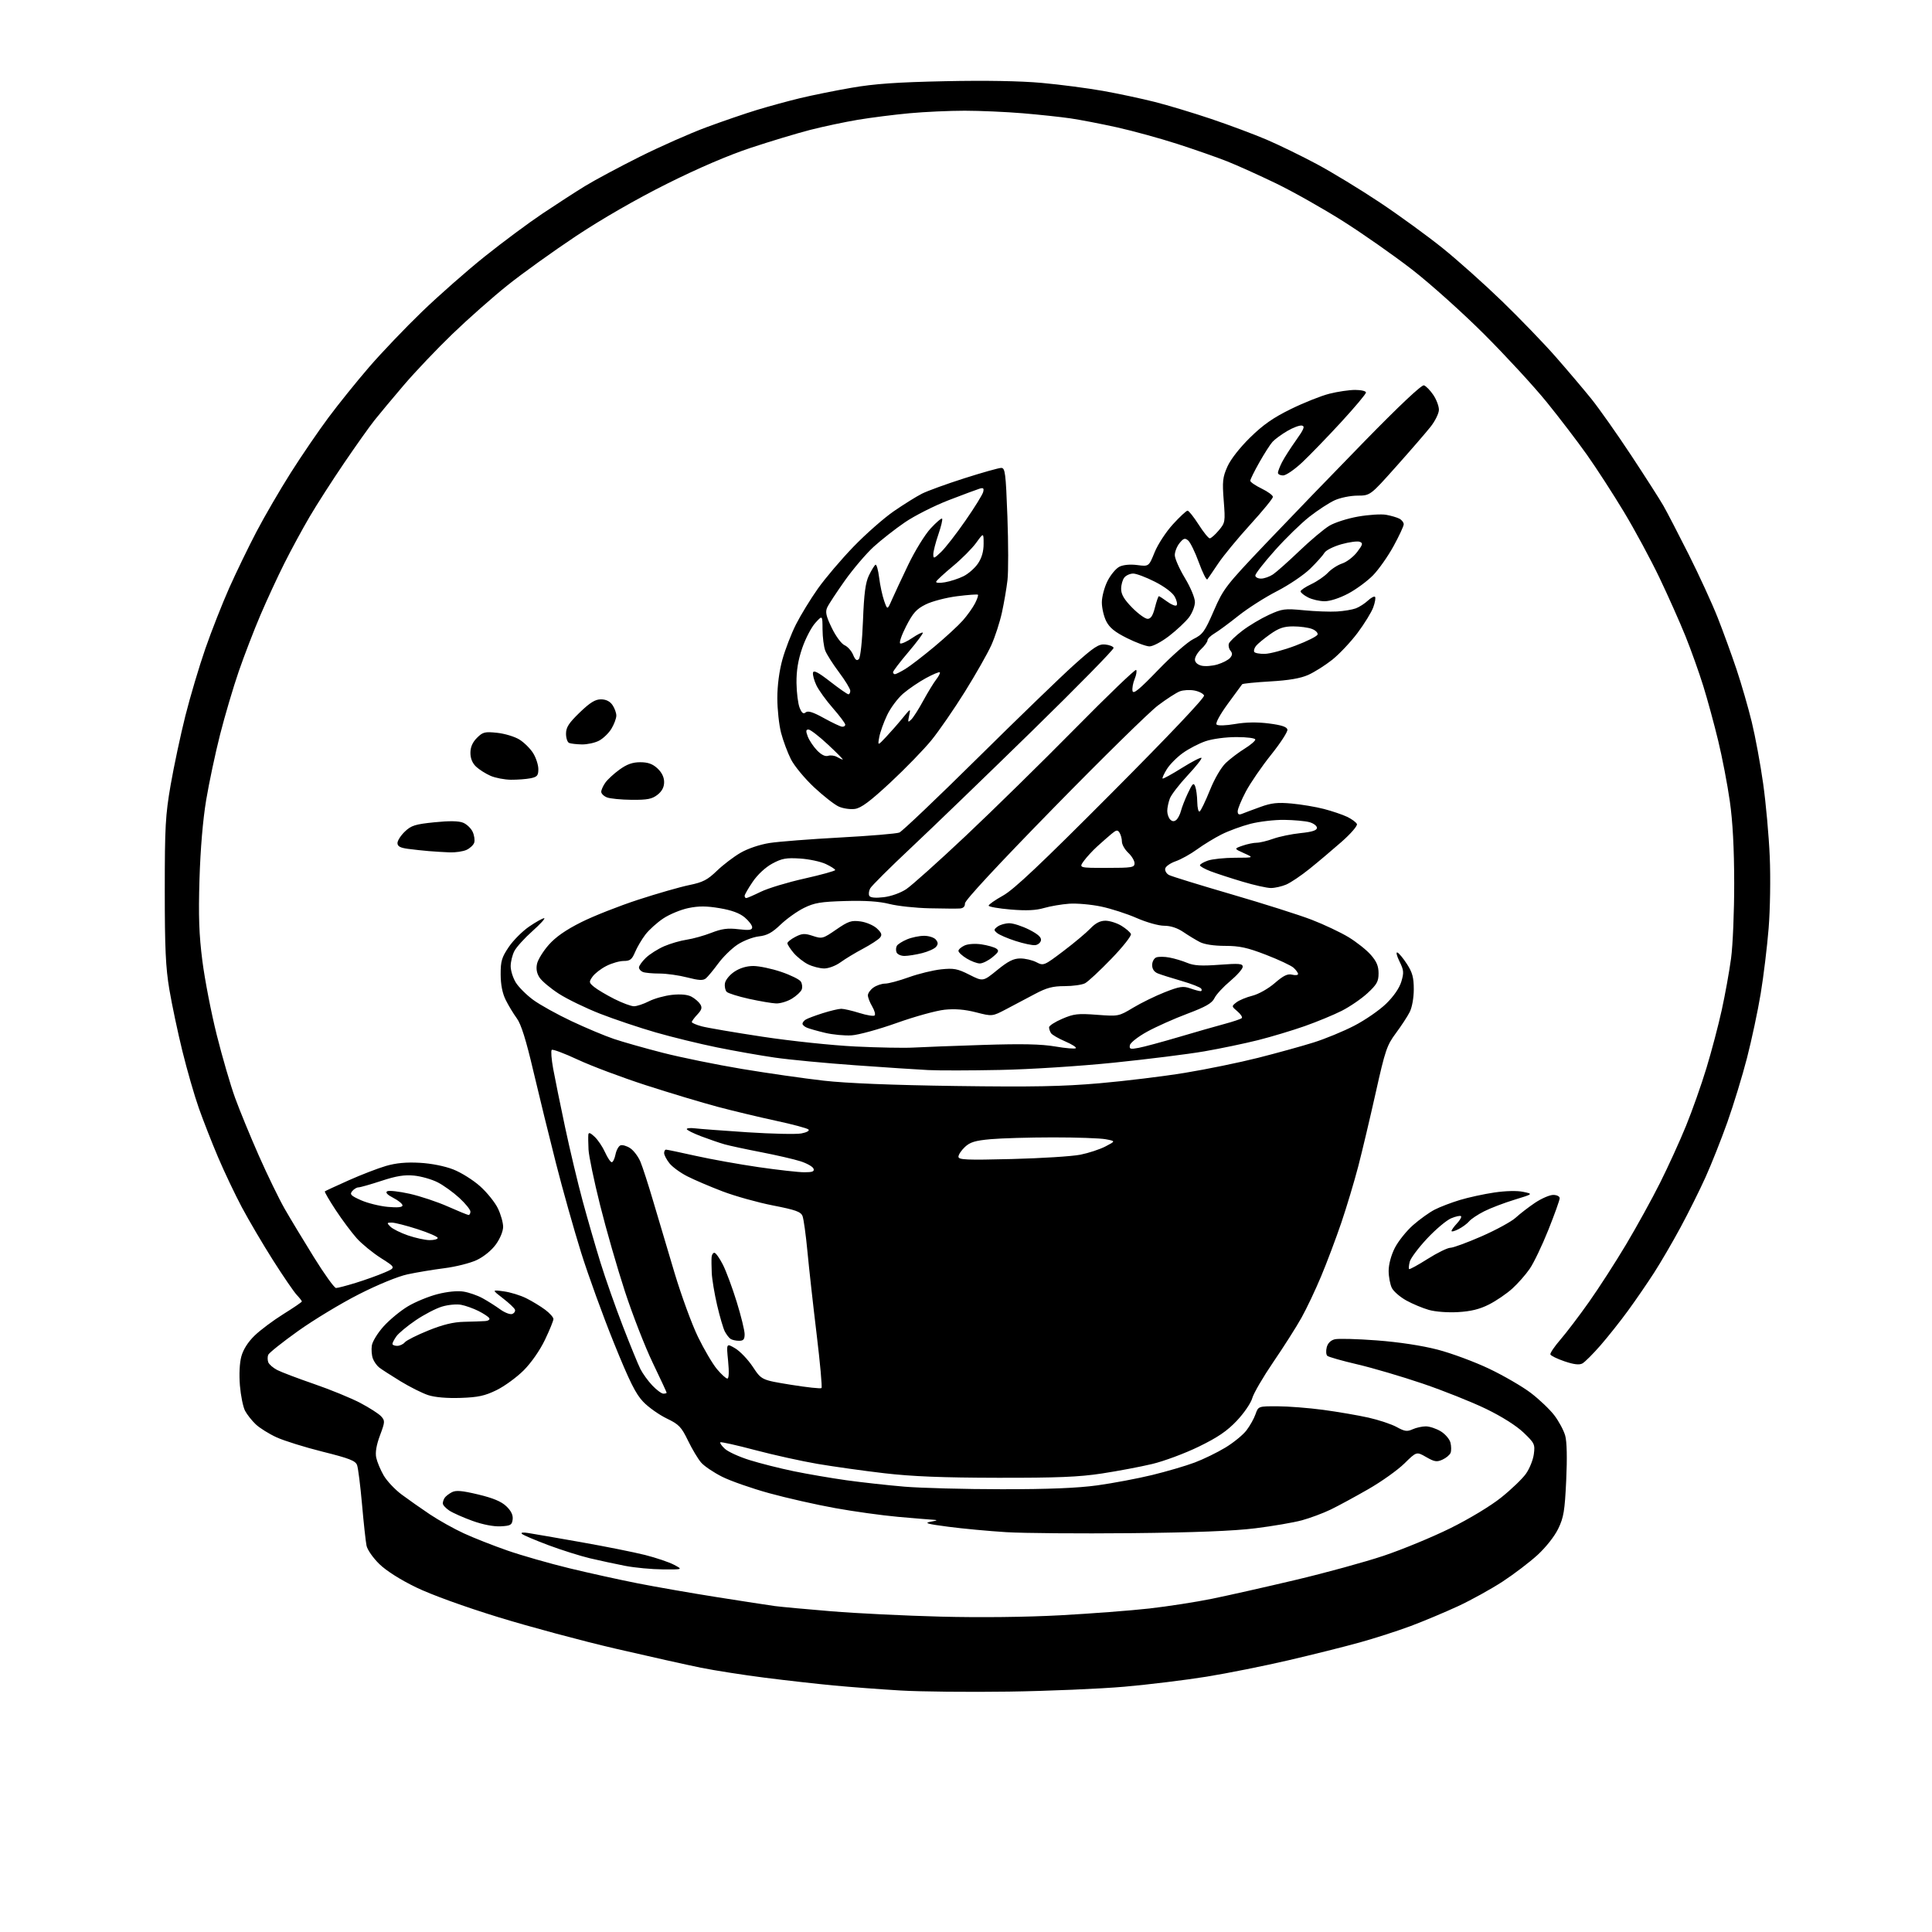 <?xml version="1.0" encoding="UTF-8" standalone="no"?>
<svg 
  version="1.1" 
  xmlns="http://www.w3.org/2000/svg" 
  xmlns:xlink="http://www.w3.org/1999/xlink" 
  xmlns:svg="http://www.w3.org/2000/svg"
  xmlns:rdf="http://www.w3.org/1999/02/22-rdf-syntax-ns#"
  xmlns:cc="http://creativecommons.org/ns#"
  xmlns:dc="http://purl.org/dc/elements/1.1/"
  viewBox="0 0 768 768"
  width="768"
  height="768"
>
<style>svg {background-color: white; }</style>"
<path stroke="none" fill="black" fill-rule="evenodd" d="M401.00,672.44C385.32,672.67 365.98,672.47 358.00,672.00C350.02,671.53 338.10,670.63 331.50,670.01C324.90,669.39 312.55,668.00 304.06,666.92C295.57,665.84 284.10,664.05 278.56,662.93C273.03,661.81 257.77,658.40 244.66,655.36C231.55,652.32 210.63,646.70 198.16,642.87C184.61,638.70 171.44,633.93 165.40,631.00C159.19,627.99 153.56,624.43 150.80,621.74C148.33,619.34 146.03,616.05 145.70,614.43C145.37,612.82 144.56,605.42 143.91,598.00C143.25,590.58 142.37,583.55 141.94,582.39C141.30,580.67 138.84,579.71 128.33,577.09C121.27,575.33 113.03,572.76 110.00,571.39C106.97,570.01 103.22,567.67 101.66,566.19C100.10,564.71 98.18,562.28 97.40,560.78C96.62,559.28 95.71,554.78 95.37,550.78C95.01,546.38 95.23,541.80 95.94,539.20C96.68,536.46 98.59,533.46 101.19,530.94C103.43,528.76 108.58,524.91 112.63,522.38C116.68,519.86 120.00,517.60 120.00,517.35C120.00,517.11 119.07,515.92 117.93,514.71C116.79,513.49 112.55,507.29 108.51,500.93C104.47,494.56 98.91,485.11 96.15,479.93C93.39,474.74 89.13,465.77 86.68,460.00C84.23,454.23 80.79,445.45 79.04,440.50C77.29,435.55 74.36,425.38 72.52,417.90C70.68,410.42 68.34,399.39 67.33,393.40C65.85,384.60 65.50,377.02 65.50,354.00C65.50,328.62 65.76,324.02 67.84,312.00C69.13,304.57 71.76,292.23 73.68,284.57C75.61,276.90 79.19,264.87 81.64,257.82C84.09,250.78 88.35,239.95 91.10,233.76C93.86,227.57 98.74,217.49 101.95,211.37C105.16,205.24 111.29,194.71 115.57,187.95C119.85,181.19 126.60,171.31 130.56,165.99C134.52,160.67 141.80,151.63 146.75,145.90C151.70,140.17 161.19,130.23 167.86,123.80C174.52,117.38 185.72,107.53 192.74,101.92C199.76,96.31 210.02,88.68 215.55,84.97C221.08,81.26 228.73,76.31 232.55,73.97C236.37,71.63 246.15,66.39 254.27,62.33C262.39,58.27 274.32,52.99 280.77,50.60C287.22,48.21 296.32,45.09 301.00,43.67C305.68,42.25 313.32,40.16 318.00,39.03C322.68,37.90 331.90,36.03 338.50,34.89C347.59,33.31 356.60,32.68 375.68,32.28C391.82,31.94 405.63,32.18 414.18,32.96C421.50,33.63 432.45,35.06 438.50,36.14C444.55,37.22 453.77,39.19 459.00,40.51C464.23,41.83 474.38,44.89 481.56,47.31C488.75,49.74 498.65,53.44 503.56,55.54C508.48,57.65 517.45,62.02 523.50,65.26C529.55,68.50 540.80,75.35 548.50,80.48C556.20,85.61 567.42,93.78 573.44,98.62C579.46,103.46 590.13,113.00 597.16,119.81C604.19,126.62 613.76,136.54 618.42,141.85C623.08,147.16 629.43,154.66 632.54,158.50C635.64,162.35 642.78,172.47 648.41,181.00C654.03,189.53 659.80,198.53 661.21,201.00C662.63,203.48 667.18,212.25 671.33,220.50C675.47,228.75 680.63,240.00 682.80,245.50C684.97,251.00 688.33,260.23 690.27,266.00C692.21,271.77 694.94,281.23 696.35,287.00C697.76,292.77 699.80,303.80 700.88,311.50C701.97,319.20 703.15,332.25 703.50,340.50C703.86,348.93 703.67,361.41 703.06,369.00C702.46,376.43 701.04,388.12 699.90,395.00C698.76,401.88 696.31,413.37 694.46,420.55C692.61,427.73 689.10,439.21 686.67,446.05C684.24,452.90 680.32,462.75 677.98,467.95C675.63,473.15 671.15,482.15 668.01,487.95C664.88,493.75 660.14,501.88 657.48,506.00C654.82,510.12 650.18,516.88 647.17,521.00C644.17,525.12 639.25,531.32 636.25,534.77C633.25,538.22 629.99,541.47 629.01,542.00C627.76,542.66 625.61,542.40 621.92,541.15C619.00,540.16 616.48,538.93 616.30,538.41C616.13,537.90 617.94,535.23 620.31,532.49C622.69,529.74 627.81,523.00 631.69,517.50C635.58,512.00 642.20,501.73 646.41,494.67C650.62,487.61 656.70,476.59 659.91,470.17C663.13,463.75 667.78,453.55 670.24,447.50C672.71,441.45 676.36,431.10 678.36,424.50C680.37,417.90 683.09,407.55 684.42,401.50C685.75,395.45 687.42,386.23 688.12,381.00C688.83,375.77 689.39,362.27 689.37,351.00C689.35,337.18 688.79,326.59 687.63,318.50C686.70,311.90 684.62,301.10 683.02,294.50C681.43,287.90 678.76,278.10 677.09,272.73C675.42,267.35 672.23,258.41 669.99,252.85C667.75,247.29 663.09,236.84 659.64,229.62C656.19,222.41 649.85,210.65 645.54,203.50C641.23,196.35 634.63,186.14 630.86,180.82C627.09,175.50 619.87,166.05 614.82,159.82C609.76,153.59 598.62,141.50 590.06,132.94C581.50,124.38 568.57,112.78 561.32,107.16C554.07,101.54 541.69,92.87 533.82,87.89C525.94,82.91 513.99,76.17 507.26,72.91C500.53,69.66 491.76,65.70 487.76,64.12C483.77,62.54 474.88,59.43 468.00,57.21C461.12,54.99 450.32,52.03 444.00,50.62C437.68,49.22 429.35,47.61 425.50,47.05C421.65,46.49 413.10,45.57 406.50,45.02C399.90,44.47 389.55,44.02 383.50,44.01C377.45,44.01 367.55,44.46 361.50,45.02C355.45,45.58 346.23,46.75 341.00,47.62C335.77,48.50 327.23,50.31 322.00,51.65C316.77,53.00 306.20,56.19 298.50,58.74C289.53,61.71 277.49,66.87 265.00,73.12C252.91,79.16 239.23,87.04 229.00,93.83C219.93,99.87 207.67,108.66 201.78,113.38C195.88,118.09 186.03,126.80 179.88,132.73C173.74,138.65 165.06,147.78 160.60,153.00C156.14,158.22 150.88,164.53 148.91,167.00C146.94,169.47 141.51,177.12 136.83,184.00C132.15,190.88 125.98,200.48 123.12,205.35C120.26,210.22 115.72,218.58 113.04,223.93C110.35,229.28 106.07,238.54 103.52,244.51C100.97,250.49 97.09,260.55 94.91,266.87C92.73,273.19 89.40,284.47 87.50,291.93C85.60,299.39 83.11,311.12 81.96,318.00C80.64,325.91 79.67,337.48 79.30,349.50C78.86,364.29 79.11,371.49 80.45,382.00C81.40,389.43 83.97,402.67 86.17,411.44C88.37,420.21 91.65,431.46 93.46,436.44C95.27,441.42 99.54,451.80 102.94,459.50C106.35,467.20 110.95,476.65 113.15,480.50C115.36,484.35 120.58,493.01 124.77,499.75C128.95,506.49 132.91,512.00 133.58,512.00C134.25,512.00 137.78,511.08 141.43,509.95C145.09,508.82 150.18,507.00 152.74,505.90C157.41,503.90 157.41,503.90 151.45,500.12C148.18,498.04 143.84,494.50 141.82,492.25C139.80,489.99 136.03,484.95 133.45,481.03C130.87,477.11 128.93,473.76 129.13,473.59C129.33,473.41 133.59,471.44 138.58,469.21C143.57,466.98 150.26,464.40 153.43,463.48C157.44,462.31 161.54,461.93 166.85,462.23C171.45,462.48 176.77,463.54 180.20,464.88C183.34,466.11 188.14,469.12 190.87,471.58C193.61,474.03 196.78,477.98 197.92,480.34C199.06,482.70 200.00,486.00 200.00,487.67C200.00,489.42 198.79,492.38 197.11,494.69C195.41,497.04 192.29,499.58 189.51,500.89C186.92,502.11 181.13,503.57 176.65,504.13C172.17,504.70 165.57,505.80 162.00,506.57C158.19,507.39 150.20,510.66 142.67,514.49C135.61,518.07 124.73,524.65 118.49,529.10C112.25,533.55 106.90,537.82 106.60,538.59C106.31,539.37 106.33,540.69 106.65,541.54C106.98,542.38 108.57,543.76 110.19,544.60C111.82,545.44 118.40,547.94 124.82,550.15C131.25,552.36 139.50,555.74 143.17,557.66C146.84,559.59 150.59,562.00 151.51,563.02C153.09,564.76 153.06,565.22 151.05,570.59C149.63,574.40 149.13,577.35 149.55,579.41C149.91,581.11 151.24,584.30 152.51,586.50C153.78,588.70 157.00,592.12 159.66,594.10C162.32,596.08 167.37,599.63 170.88,601.98C174.39,604.33 180.46,607.73 184.38,609.53C188.30,611.34 196.12,614.42 201.76,616.38C207.41,618.34 218.43,621.49 226.26,623.39C234.09,625.29 246.35,627.99 253.50,629.40C260.65,630.81 274.82,633.28 285.00,634.89C295.18,636.50 305.52,638.09 308.00,638.43C310.48,638.76 320.60,639.70 330.50,640.51C340.40,641.33 359.98,642.28 374.00,642.64C389.67,643.04 407.98,642.83 421.50,642.10C433.60,641.44 449.53,640.23 456.90,639.40C464.27,638.56 475.52,636.82 481.90,635.51C488.28,634.21 503.18,630.85 515.00,628.05C526.83,625.25 542.58,620.93 550.00,618.45C557.42,615.96 569.35,611.04 576.50,607.51C584.06,603.77 592.53,598.66 596.74,595.29C600.72,592.11 605.15,587.86 606.57,585.86C608.00,583.86 609.41,580.36 609.72,578.07C610.24,574.15 610.02,573.67 605.64,569.48C602.80,566.76 597.03,563.11 590.75,560.06C585.11,557.33 573.75,552.79 565.50,549.99C557.25,547.19 545.55,543.75 539.50,542.34C533.45,540.93 528.11,539.41 527.62,538.96C527.14,538.51 527.04,537.00 527.39,535.59C527.80,533.96 528.96,532.80 530.58,532.39C531.98,532.04 539.51,532.24 547.32,532.83C556.13,533.50 565.28,534.89 571.50,536.51C577.00,537.94 586.22,541.36 591.99,544.11C597.76,546.86 605.20,551.18 608.52,553.71C611.84,556.24 616.04,560.23 617.84,562.58C619.64,564.93 621.60,568.57 622.19,570.68C622.87,573.11 623.01,579.58 622.59,588.50C622.02,600.59 621.59,603.21 619.42,607.69C617.97,610.70 614.51,615.08 611.21,618.11C608.07,620.99 601.80,625.76 597.28,628.72C592.75,631.67 584.81,636.06 579.63,638.47C574.44,640.87 565.98,644.42 560.82,646.36C555.65,648.29 546.50,651.24 540.47,652.91C534.43,654.59 521.66,657.78 512.08,660.01C502.50,662.24 487.88,665.17 479.58,666.51C471.29,667.85 456.62,669.64 447.00,670.49C437.38,671.33 416.68,672.21 401.00,672.44zM263.50,623.86C259.10,623.83 252.35,623.20 248.50,622.45C244.65,621.70 238.35,620.35 234.50,619.44C230.65,618.52 223.22,616.18 218.00,614.23C212.78,612.27 208.05,610.26 207.50,609.76C206.89,609.20 207.85,609.06 210.00,609.40C211.93,609.70 221.38,611.34 231.00,613.04C240.62,614.74 252.07,617.03 256.43,618.13C260.78,619.23 265.96,620.98 267.93,622.02C271.50,623.91 271.50,623.91 263.50,623.86zM449.50,609.46C429.15,609.66 406.87,609.48 399.99,609.06C393.10,608.63 382.75,607.67 376.99,606.91C368.47,605.80 367.16,605.42 370.00,604.90C372.67,604.42 372.90,604.23 371.00,604.13C369.62,604.05 363.32,603.53 357.00,602.97C350.68,602.40 339.43,600.85 332.00,599.50C324.57,598.16 312.79,595.50 305.81,593.58C298.82,591.66 290.37,588.70 287.02,587.01C283.67,585.32 279.93,582.80 278.72,581.40C277.50,580.01 275.15,576.08 273.50,572.68C270.83,567.18 269.89,566.21 265.00,563.85C261.98,562.39 257.79,559.43 255.71,557.26C252.72,554.17 250.25,549.19 244.02,533.79C239.67,523.04 233.81,506.88 230.99,497.88C228.18,488.88 223.69,472.96 221.03,462.51C218.36,452.05 214.31,435.53 212.02,425.80C209.10,413.33 207.15,407.12 205.44,404.80C204.11,402.98 202.12,399.70 201.03,397.50C199.71,394.84 199.04,391.44 199.02,387.36C199.00,382.07 199.45,380.57 202.25,376.43C204.04,373.79 207.69,370.14 210.36,368.32C213.03,366.49 215.71,365.00 216.31,365.00C216.91,365.00 214.82,367.30 211.67,370.11C208.52,372.91 205.28,376.49 204.47,378.06C203.66,379.62 203.00,382.33 203.00,384.08C203.00,385.83 203.92,388.76 205.05,390.59C206.18,392.41 209.29,395.51 211.96,397.47C214.63,399.43 221.47,403.23 227.16,405.91C232.85,408.59 240.43,411.78 244.00,412.98C247.57,414.19 256.35,416.68 263.50,418.51C270.65,420.34 284.82,423.23 295.00,424.93C305.18,426.62 319.80,428.72 327.50,429.59C336.63,430.62 354.90,431.35 380.00,431.70C410.55,432.12 422.32,431.89 437.01,430.62C447.19,429.73 462.49,427.87 471.01,426.47C479.53,425.08 492.63,422.39 500.11,420.50C507.60,418.60 517.50,415.87 522.11,414.42C526.73,412.98 534.03,409.97 538.35,407.73C542.67,405.50 548.37,401.56 551.02,398.98C554.02,396.06 556.29,392.76 557.05,390.21C558.13,386.63 558.04,385.65 556.31,382.17C555.23,379.98 554.85,378.39 555.47,378.63C556.09,378.86 557.81,380.93 559.29,383.23C561.45,386.55 562.00,388.59 562.00,393.25C562.00,396.65 561.32,400.44 560.38,402.30C559.49,404.06 557.01,407.85 554.87,410.72C551.32,415.49 550.62,417.54 546.90,434.22C544.65,444.27 541.52,457.49 539.94,463.59C538.35,469.68 535.31,479.81 533.18,486.09C531.04,492.36 527.43,501.95 525.15,507.39C522.88,512.83 519.36,520.25 517.33,523.87C515.31,527.49 510.30,535.37 506.20,541.37C502.11,547.37 498.32,553.86 497.79,555.80C497.26,557.73 494.50,561.76 491.67,564.75C487.78,568.87 484.08,571.39 476.51,575.07C471.01,577.75 462.68,580.85 458.00,581.96C453.32,583.08 444.32,584.77 438.00,585.74C428.89,587.13 420.26,587.48 396.50,587.44C374.56,587.40 362.47,586.91 351.50,585.63C343.25,584.67 331.32,582.99 325.00,581.92C318.68,580.84 307.49,578.37 300.14,576.42C292.80,574.47 286.58,573.09 286.33,573.34C286.07,573.59 286.89,574.76 288.15,575.92C289.40,577.09 293.82,579.11 297.96,580.40C302.11,581.70 310.00,583.69 315.50,584.83C321.00,585.96 330.45,587.58 336.50,588.43C342.55,589.27 352.90,590.41 359.50,590.97C366.10,591.52 383.52,591.98 398.22,591.99C416.92,592.00 428.32,591.53 436.22,590.45C442.42,589.59 452.23,587.74 458.00,586.34C463.77,584.93 471.37,582.71 474.87,581.39C478.37,580.08 483.89,577.39 487.13,575.42C490.37,573.46 494.14,570.38 495.50,568.58C496.87,566.79 498.49,563.90 499.09,562.16C500.20,559.00 500.20,559.00 507.85,559.02C512.06,559.03 520.23,559.67 526.00,560.44C531.77,561.22 539.88,562.61 544.00,563.53C548.12,564.46 553.18,566.15 555.23,567.28C558.35,569.01 559.37,569.15 561.52,568.17C562.94,567.53 565.31,567.00 566.80,567.00C568.28,567.01 570.95,567.89 572.72,568.97C574.50,570.05 576.23,572.08 576.58,573.47C576.93,574.86 576.95,576.68 576.64,577.51C576.32,578.34 574.87,579.56 573.42,580.22C571.16,581.25 570.23,581.10 566.94,579.21C563.10,577.00 563.10,577.00 558.27,581.75C555.62,584.36 549.18,588.95 543.97,591.94C538.76,594.94 532.02,598.59 529.00,600.06C525.98,601.52 520.80,603.45 517.50,604.35C514.19,605.24 505.87,606.67 499.00,607.52C490.42,608.59 474.89,609.20 449.50,609.46zM199.00,606.74C196.24,606.88 191.94,606.05 187.87,604.59C184.23,603.28 180.06,601.43 178.62,600.49C177.18,599.54 176.01,598.26 176.02,597.63C176.02,597.01 176.36,596.00 176.77,595.40C177.17,594.79 178.45,593.80 179.61,593.19C181.24,592.33 183.63,592.54 190.10,594.08C196.03,595.50 199.30,596.87 201.28,598.77C203.19,600.60 203.99,602.27 203.79,603.98C203.53,606.21 202.99,606.53 199.00,606.74zM183.08,555.69C177.69,555.87 172.91,555.46 170.22,554.59C167.87,553.82 162.92,551.34 159.22,549.08C155.52,546.81 151.72,544.37 150.78,543.64C149.83,542.91 148.68,541.30 148.22,540.05C147.75,538.81 147.57,536.48 147.81,534.87C148.04,533.27 150.16,529.83 152.51,527.23C154.86,524.63 159.19,521.05 162.14,519.29C165.09,517.52 170.39,515.34 173.92,514.44C177.83,513.44 181.87,513.04 184.26,513.43C186.42,513.77 189.83,514.96 191.84,516.07C193.85,517.17 196.99,519.16 198.81,520.48C200.64,521.81 202.79,522.63 203.61,522.32C204.42,522.01 204.92,521.25 204.71,520.63C204.51,520.01 202.35,517.97 199.92,516.10C195.50,512.69 195.50,512.69 200.25,513.33C202.87,513.68 206.92,514.92 209.25,516.10C211.59,517.27 214.96,519.32 216.75,520.67C218.54,522.01 220.00,523.65 220.00,524.33C220.00,525.00 218.48,528.73 216.62,532.61C214.60,536.82 211.19,541.71 208.17,544.74C205.38,547.52 200.53,551.06 197.38,552.60C192.72,554.88 190.07,555.45 183.08,555.69zM263.70,554.00C264.41,554.00 265.00,553.83 265.00,553.62C265.00,553.42 262.51,548.07 259.47,541.74C256.42,535.41 251.45,522.65 248.42,513.39C245.39,504.12 240.94,488.66 238.54,479.02C236.13,469.39 234.07,459.48 233.95,457.00C233.83,454.52 233.79,451.86 233.87,451.08C233.96,450.03 234.63,450.25 236.37,451.88C237.68,453.11 239.55,455.89 240.52,458.05C241.50,460.22 242.70,462.00 243.18,462.00C243.66,462.00 244.33,460.61 244.67,458.91C245.01,457.22 245.90,455.59 246.65,455.30C247.40,455.02 249.13,455.51 250.50,456.41C251.87,457.31 253.70,459.72 254.56,461.77C255.43,463.82 257.72,470.90 259.66,477.50C261.60,484.10 265.41,496.93 268.14,506.00C270.87,515.08 275.07,526.55 277.49,531.50C279.90,536.45 283.28,542.19 285.01,544.25C286.73,546.31 288.59,548.00 289.13,548.00C289.76,548.00 289.86,545.40 289.43,540.95C288.73,533.91 288.73,533.91 292.24,535.98C294.17,537.12 297.32,540.42 299.24,543.31C302.73,548.57 302.73,548.57 314.36,550.46C320.76,551.49 326.25,552.09 326.56,551.77C326.88,551.45 326.01,541.81 324.62,530.35C323.23,518.88 321.59,504.10 320.97,497.50C320.35,490.90 319.47,484.56 319.02,483.41C318.33,481.68 316.30,480.95 307.22,479.18C301.19,478.00 292.20,475.48 287.25,473.60C282.30,471.71 275.99,469.02 273.23,467.61C270.46,466.21 267.25,463.87 266.10,462.40C264.94,460.93 264.00,459.12 264.00,458.37C264.00,457.61 264.34,457.00 264.76,457.00C265.17,457.00 270.46,458.11 276.51,459.46C282.55,460.81 293.80,462.83 301.50,463.95C309.20,465.07 317.40,465.99 319.72,465.99C322.99,466.00 323.81,465.68 323.38,464.55C323.08,463.75 320.73,462.43 318.16,461.61C315.60,460.79 308.55,459.17 302.50,458.00C296.45,456.83 289.93,455.43 288.00,454.88C286.07,454.33 281.91,452.91 278.75,451.71C275.59,450.51 273.00,449.22 273.00,448.83C273.00,448.44 274.46,448.31 276.25,448.53C278.04,448.75 287.45,449.46 297.16,450.10C306.87,450.73 316.49,450.94 318.54,450.56C320.67,450.16 321.88,449.49 321.38,448.99C320.90,448.50 315.10,446.95 308.50,445.53C301.90,444.11 291.45,441.61 285.27,439.97C279.10,438.33 266.27,434.47 256.77,431.40C247.27,428.32 235.11,423.76 229.74,421.25C224.37,418.74 219.68,416.99 219.32,417.35C218.95,417.71 219.21,421.05 219.88,424.76C220.56,428.46 222.68,438.93 224.61,448.00C226.54,457.07 229.70,470.35 231.64,477.50C233.58,484.65 236.77,495.68 238.73,502.00C240.69,508.32 244.69,519.67 247.61,527.22C250.53,534.76 253.66,542.41 254.57,544.22C255.48,546.02 257.61,548.96 259.31,550.75C261.00,552.54 262.98,554.00 263.70,554.00zM157.88,535.00C158.91,535.00 160.28,534.37 160.92,533.59C161.56,532.82 165.78,530.70 170.29,528.88C176.11,526.53 180.25,525.53 184.50,525.44C187.80,525.37 191.54,525.24 192.81,525.15C194.09,525.07 194.84,524.55 194.49,523.99C194.15,523.43 192.21,522.14 190.18,521.13C188.16,520.12 185.06,519.01 183.30,518.68C181.53,518.34 178.12,518.66 175.71,519.39C173.29,520.11 168.57,522.57 165.22,524.85C161.86,527.13 158.42,530.00 157.56,531.22C156.70,532.44 156.00,533.79 156.00,534.22C156.00,534.65 156.84,535.00 157.88,535.00zM293.75,532.98C292.51,532.98 291.00,532.64 290.40,532.23C289.79,531.83 288.78,530.51 288.14,529.31C287.51,528.10 286.12,523.37 285.06,518.81C284.00,514.24 283.04,508.48 282.93,506.00C282.82,503.52 282.79,500.71 282.87,499.75C282.94,498.79 283.44,498.00 283.98,498.00C284.52,498.00 286.05,500.14 287.37,502.75C288.69,505.36 291.17,512.05 292.88,517.61C294.60,523.17 296.00,528.91 296.00,530.36C296.00,532.44 295.52,533.00 293.75,532.98zM579.61,521.58C575.53,521.82 570.58,521.45 568.00,520.71C565.52,520.01 561.49,518.32 559.03,516.96C556.57,515.60 553.99,513.37 553.29,512.00C552.60,510.62 552.02,507.57 552.01,505.22C552.01,502.63 552.97,499.02 554.45,496.09C555.80,493.43 559.06,489.35 561.70,487.02C564.34,484.70 568.21,481.92 570.31,480.85C572.41,479.77 576.91,478.05 580.31,477.02C583.71,475.99 589.88,474.65 594.02,474.04C598.55,473.37 603.11,473.27 605.52,473.78C609.50,474.62 609.50,474.62 602.03,476.91C597.91,478.17 592.49,480.24 589.96,481.52C587.44,482.80 584.76,484.58 584.01,485.49C583.26,486.39 581.38,487.79 579.82,488.59C578.27,489.39 577.00,489.73 577.00,489.34C577.00,488.95 577.98,487.59 579.17,486.32C580.36,485.05 581.09,483.75 580.78,483.45C580.47,483.14 578.71,483.52 576.86,484.29C575.01,485.06 570.69,488.70 567.26,492.37C563.83,496.04 560.74,500.18 560.39,501.57C560.04,502.96 559.93,504.27 560.14,504.48C560.35,504.69 563.67,502.87 567.51,500.44C571.36,498.01 575.41,496.02 576.53,496.01C577.64,496.01 583.27,493.94 589.03,491.42C594.79,488.89 600.85,485.58 602.50,484.06C604.15,482.54 607.61,479.87 610.18,478.14C612.75,476.42 616.02,475.00 617.43,475.00C618.88,475.00 620.00,475.57 620.00,476.31C620.00,477.03 617.98,482.68 615.51,488.87C613.04,495.05 609.70,502.03 608.09,504.36C606.49,506.70 603.35,510.26 601.12,512.27C598.89,514.28 594.74,517.11 591.90,518.55C588.19,520.43 584.70,521.29 579.61,521.58zM170.75,492.97C172.54,492.99 174.00,492.60 174.00,492.10C174.00,491.61 170.37,490.03 165.94,488.60C161.50,487.17 156.91,486.00 155.72,486.00C153.74,486.00 153.70,486.13 155.19,487.62C156.09,488.52 159.22,490.08 162.16,491.09C165.10,492.10 168.96,492.95 170.75,492.97zM186.25,482.97C186.66,482.99 187.00,482.38 187.00,481.63C187.00,480.87 185.02,478.43 182.60,476.20C180.18,473.97 176.30,471.17 173.97,469.99C171.65,468.80 167.44,467.60 164.62,467.32C160.77,466.94 157.54,467.46 151.62,469.41C147.29,470.83 143.18,472.00 142.49,472.00C141.81,472.00 140.68,472.68 140.00,473.50C138.94,474.77 139.48,475.32 143.51,477.11C146.13,478.27 150.91,479.45 154.14,479.75C158.10,480.11 160.00,479.92 160.00,479.16C160.00,478.55 158.36,477.21 156.35,476.18C153.97,474.96 153.12,474.04 153.90,473.56C154.56,473.15 158.55,473.59 162.78,474.53C167.00,475.47 173.84,477.75 177.98,479.59C182.12,481.43 185.84,482.95 186.25,482.97zM402.25,460.73C413.94,460.44 426.19,459.66 429.47,459.01C432.75,458.35 437.25,456.87 439.47,455.71C443.50,453.61 443.50,453.61 439.50,452.86C437.30,452.45 427.85,452.12 418.50,452.13C409.15,452.14 398.04,452.46 393.81,452.84C387.65,453.40 385.60,454.02 383.56,455.95C382.15,457.27 381.00,459.00 381.00,459.81C381.00,461.05 384.06,461.19 402.25,460.73zM397.50,425.32C385.95,425.56 373.12,425.58 369.00,425.37C364.88,425.17 351.82,424.31 340.00,423.46C328.18,422.62 313.77,421.25 308.00,420.41C302.23,419.58 291.88,417.75 285.00,416.35C278.12,414.95 267.18,412.28 260.69,410.41C254.19,408.54 244.22,405.19 238.53,402.97C232.84,400.74 225.48,397.17 222.16,395.03C218.84,392.88 215.39,389.99 214.48,388.60C213.36,386.91 213.04,385.11 213.48,383.11C213.84,381.47 215.93,378.09 218.13,375.59C220.88,372.47 224.91,369.66 231.04,366.59C235.94,364.13 246.15,360.11 253.73,357.64C261.30,355.17 270.42,352.56 273.99,351.83C279.41,350.72 281.23,349.78 284.99,346.15C287.47,343.76 291.72,340.52 294.44,338.96C297.31,337.30 302.12,335.69 305.94,335.10C309.55,334.54 322.18,333.56 334.00,332.92C345.82,332.28 356.40,331.40 357.50,330.95C358.60,330.51 372.55,317.24 388.50,301.46C404.45,285.69 421.73,268.98 426.90,264.34C434.89,257.17 436.76,255.94 439.33,256.20C440.99,256.36 442.50,256.96 442.68,257.53C442.87,258.09 428.28,272.96 410.26,290.57C392.24,308.18 370.62,329.04 362.21,336.94C353.80,344.83 346.47,352.13 345.91,353.16C345.36,354.20 345.21,355.54 345.59,356.14C346.02,356.85 348.10,357.03 351.29,356.65C354.19,356.31 357.97,354.96 360.22,353.47C362.37,352.05 372.99,342.54 383.82,332.34C394.64,322.15 414.19,302.97 427.25,289.73C440.30,276.49 451.28,265.94 451.63,266.30C451.98,266.65 451.72,268.26 451.05,269.89C450.37,271.51 449.99,273.66 450.20,274.67C450.50,276.07 452.88,274.11 460.43,266.27C465.85,260.65 472.13,255.14 474.39,254.03C478.09,252.22 478.90,251.11 482.50,242.81C486.32,234.02 487.26,232.80 503.18,216.05C512.36,206.40 529.93,188.20 542.24,175.60C556.33,161.17 565.14,152.88 566.05,153.18C566.85,153.44 568.51,155.15 569.75,156.97C570.99,158.80 572.00,161.47 571.99,162.90C571.98,164.33 570.48,167.39 568.63,169.71C566.79,172.03 560.65,179.12 554.99,185.46C544.70,197.00 544.70,197.00 539.60,197.02C536.79,197.03 532.70,197.87 530.50,198.89C528.30,199.90 523.81,202.83 520.53,205.40C517.25,207.97 511.06,213.99 506.79,218.79C502.51,223.58 499.01,228.06 499.01,228.75C499.00,229.44 500.02,230.00 501.28,230.00C502.53,230.00 504.67,229.25 506.03,228.34C507.39,227.43 512.10,223.24 516.50,219.03C520.90,214.82 526.25,210.32 528.39,209.02C530.53,207.72 535.71,206.07 539.89,205.34C544.08,204.61 549.08,204.29 551.00,204.64C552.92,204.98 555.29,205.67 556.25,206.17C557.21,206.66 558.00,207.67 558.00,208.40C558.00,209.13 556.18,213.05 553.95,217.11C551.72,221.18 548.05,226.39 545.80,228.69C543.54,231.00 539.12,234.26 535.96,235.94C532.56,237.75 528.73,239.00 526.56,239.00C524.55,239.00 521.57,238.31 519.95,237.47C518.33,236.64 517.00,235.56 517.00,235.08C517.00,234.61 518.91,233.32 521.25,232.21C523.59,231.11 526.58,229.04 527.90,227.63C529.22,226.22 531.77,224.57 533.57,223.98C535.37,223.38 538.03,221.34 539.48,219.44C541.74,216.47 541.89,215.89 540.51,215.37C539.63,215.03 536.34,215.47 533.20,216.35C530.07,217.24 527.05,218.76 526.50,219.73C525.95,220.70 523.40,223.55 520.84,226.06C518.28,228.56 512.33,232.58 507.63,234.99C502.92,237.40 496.02,241.80 492.29,244.77C488.57,247.74 484.28,250.90 482.76,251.80C481.24,252.70 480.00,253.93 480.00,254.54C480.00,255.15 478.88,256.71 477.50,258.00C476.12,259.29 475.00,261.16 475.00,262.16C475.00,263.27 476.00,264.21 477.59,264.61C479.02,264.97 481.89,264.75 483.97,264.13C486.06,263.50 488.32,262.32 489.00,261.50C489.94,260.37 489.96,259.66 489.11,258.63C488.48,257.87 488.22,256.60 488.52,255.80C488.83,255.00 491.23,252.71 493.87,250.70C496.50,248.69 501.23,245.87 504.38,244.42C509.71,241.99 510.69,241.86 518.31,242.59C522.81,243.03 528.74,243.25 531.47,243.08C534.20,242.92 537.58,242.35 538.97,241.83C540.36,241.30 542.51,239.92 543.75,238.76C544.98,237.61 546.26,236.93 546.59,237.25C546.92,237.58 546.61,239.45 545.90,241.40C545.20,243.35 542.39,247.92 539.66,251.57C536.93,255.21 532.40,260.02 529.60,262.25C526.79,264.48 522.50,267.19 520.06,268.28C516.97,269.66 512.33,270.45 504.89,270.88C498.99,271.22 493.99,271.73 493.78,272.00C493.56,272.27 490.99,275.79 488.05,279.81C484.93,284.10 483.09,287.49 483.61,288.01C484.14,288.54 487.19,288.45 491.00,287.80C495.31,287.06 499.86,287.00 504.49,287.60C509.47,288.24 511.56,288.94 511.77,290.03C511.93,290.87 509.01,295.37 505.28,300.03C501.55,304.69 497.04,311.27 495.25,314.64C493.46,318.02 492.00,321.55 492.00,322.50C492.00,323.74 492.48,324.01 493.75,323.49C494.71,323.10 497.98,321.87 501.00,320.78C505.42,319.17 507.87,318.91 513.46,319.42C517.28,319.77 523.04,320.73 526.26,321.57C529.47,322.40 533.63,323.81 535.51,324.70C537.38,325.60 539.13,326.90 539.40,327.59C539.66,328.29 536.90,331.48 533.25,334.68C529.61,337.88 523.90,342.70 520.56,345.38C517.23,348.07 513.05,350.88 511.28,351.63C509.51,352.38 506.78,353.00 505.21,353.00C503.64,353.00 498.56,351.87 493.93,350.48C489.29,349.10 483.59,347.24 481.25,346.35C478.91,345.46 477.00,344.38 477.00,343.96C477.00,343.54 478.42,342.70 480.15,342.10C481.88,341.49 486.72,340.99 490.90,340.97C498.50,340.95 498.50,340.95 494.51,339.16C490.52,337.36 490.52,337.36 493.91,336.18C495.77,335.53 498.30,335.00 499.52,335.00C500.75,335.00 503.72,334.29 506.12,333.42C508.53,332.56 513.42,331.54 517.00,331.17C521.65,330.69 523.50,330.09 523.50,329.07C523.50,328.29 522.15,327.27 520.50,326.82C518.85,326.37 514.35,325.96 510.49,325.91C506.64,325.86 500.60,326.57 497.06,327.48C493.53,328.40 488.36,330.29 485.57,331.70C482.78,333.10 478.40,335.78 475.83,337.65C473.27,339.52 469.44,341.64 467.33,342.37C465.23,343.10 463.36,344.41 463.19,345.28C463.02,346.15 463.69,347.30 464.69,347.83C465.69,348.36 476.85,351.80 489.50,355.49C502.15,359.17 516.51,363.72 521.40,365.61C526.30,367.50 532.90,370.62 536.07,372.54C539.24,374.47 543.22,377.62 544.91,379.56C547.22,382.18 548.00,384.05 548.00,386.91C548.00,390.16 547.33,391.36 543.58,394.82C541.16,397.05 536.54,400.21 533.33,401.83C530.13,403.45 523.51,406.18 518.64,407.90C513.77,409.61 505.45,412.12 500.14,413.46C494.84,414.79 485.22,416.80 478.77,417.92C472.32,419.04 456.12,421.06 442.77,422.43C429.05,423.83 409.37,425.09 397.50,425.32zM363.00,416.43C366.57,416.23 379.03,415.75 390.68,415.38C406.23,414.88 413.89,415.04 419.46,415.99C423.63,416.71 427.32,417.01 427.66,416.67C428.00,416.33 426.09,415.11 423.41,413.96C420.73,412.81 418.20,411.34 417.79,410.69C417.37,410.03 417.02,408.99 417.02,408.37C417.01,407.75 419.35,406.23 422.23,405.00C426.84,403.01 428.48,402.82 436.07,403.40C444.62,404.04 444.72,404.02 450.47,400.56C453.65,398.65 459.31,395.88 463.05,394.41C468.88,392.12 470.29,391.91 473.07,392.87C474.84,393.49 476.71,394.00 477.21,394.00C477.71,394.00 477.84,393.56 477.51,393.01C477.17,392.47 473.66,391.09 469.70,389.94C465.74,388.80 461.49,387.45 460.25,386.95C458.79,386.36 458.00,385.20 458.00,383.63C458.00,382.30 458.74,380.93 459.63,380.59C460.53,380.24 462.90,380.26 464.88,380.64C466.87,381.01 470.06,381.96 471.96,382.76C474.61,383.87 477.61,384.04 484.71,383.51C492.61,382.92 494.00,383.04 494.00,384.31C494.00,385.14 491.76,387.69 489.02,389.99C486.28,392.28 483.46,395.33 482.77,396.77C481.78,398.80 479.37,400.19 472.00,402.97C466.77,404.93 459.57,408.15 456.00,410.11C452.42,412.08 449.34,414.48 449.15,415.47C448.85,417.03 449.29,417.17 452.62,416.54C454.73,416.15 461.86,414.22 468.47,412.27C475.09,410.31 483.30,407.96 486.73,407.04C490.16,406.12 493.26,405.08 493.62,404.71C493.99,404.35 493.21,403.14 491.89,402.03C489.52,400.02 489.52,399.99 491.50,398.45C492.60,397.60 495.46,396.41 497.86,395.81C500.33,395.18 504.18,393.01 506.75,390.78C510.21,387.79 511.85,387.00 513.64,387.45C514.94,387.77 516.00,387.65 516.00,387.17C516.00,386.70 515.20,385.59 514.22,384.70C513.25,383.82 508.31,381.50 503.26,379.55C495.84,376.68 492.71,376.00 486.99,376.00C482.62,376.00 478.78,375.42 476.98,374.49C475.37,373.66 472.40,371.86 470.39,370.49C468.01,368.88 465.33,368.00 462.78,368.00C460.56,368.00 455.77,366.65 451.84,364.93C447.99,363.24 441.62,361.18 437.67,360.36C433.73,359.53 428.02,359.03 425.00,359.24C421.98,359.46 417.48,360.23 415.00,360.95C411.79,361.90 407.99,362.07 401.75,361.55C396.94,361.15 393.00,360.45 393.00,360.01C393.00,359.56 395.59,357.75 398.75,355.99C403.07,353.58 413.75,343.50 441.82,315.31C464.83,292.21 478.95,277.31 478.63,276.47C478.34,275.72 476.61,274.83 474.79,274.49C472.97,274.15 470.36,274.29 468.99,274.82C467.62,275.34 463.71,277.86 460.31,280.43C456.90,282.99 438.23,301.32 418.81,321.17C396.68,343.79 383.53,357.95 383.58,359.13C383.63,360.34 382.93,361.05 381.58,361.14C380.44,361.22 375.00,361.19 369.50,361.06C364.00,360.94 356.82,360.17 353.55,359.34C349.46,358.31 343.99,357.94 336.05,358.17C326.28,358.45 323.74,358.87 319.60,360.91C316.90,362.24 312.72,365.22 310.30,367.54C306.91,370.79 304.93,371.86 301.65,372.23C299.31,372.49 295.50,373.97 293.17,375.50C290.85,377.04 287.39,380.42 285.49,383.02C283.58,385.61 281.38,388.27 280.60,388.92C279.50,389.83 277.83,389.75 273.19,388.55C269.90,387.70 264.95,387.00 262.19,387.00C259.42,387.00 256.45,386.73 255.58,386.39C254.71,386.06 254.00,385.24 254.00,384.58C254.00,383.92 255.24,382.19 256.75,380.74C258.26,379.29 261.52,377.23 264.00,376.15C266.48,375.08 270.52,373.90 273.00,373.54C275.48,373.17 279.88,371.94 282.79,370.80C286.92,369.19 289.28,368.87 293.54,369.38C297.89,369.89 299.00,369.73 299.00,368.60C299.00,367.82 297.67,366.06 296.04,364.69C294.02,362.99 290.85,361.82 286.09,361.02C280.83,360.13 277.76,360.12 273.65,360.97C270.64,361.59 266.16,363.44 263.69,365.08C261.21,366.72 258.00,369.62 256.54,371.53C255.09,373.44 253.24,376.58 252.44,378.50C251.22,381.41 250.46,382.00 247.95,382.00C246.28,382.00 243.17,382.89 241.03,383.99C238.88,385.08 236.41,386.99 235.54,388.24C234.04,390.36 234.08,390.61 236.22,392.36C237.47,393.38 241.07,395.52 244.22,397.11C247.37,398.70 250.87,400.00 252.01,400.00C253.15,400.00 255.83,399.11 257.97,398.02C260.10,396.93 264.25,395.78 267.18,395.47C270.63,395.11 273.34,395.36 274.90,396.21C276.22,396.92 277.78,398.27 278.37,399.21C279.20,400.54 278.95,401.43 277.22,403.27C276.00,404.57 275.00,405.92 275.00,406.28C275.00,406.63 276.77,407.40 278.93,407.98C281.09,408.56 292.01,410.43 303.18,412.12C314.37,413.82 330.92,415.56 340.00,416.00C349.07,416.44 359.43,416.63 363.00,416.43zM338.50,411.57C335.75,411.74 331.02,411.29 328.00,410.57C324.98,409.85 321.71,408.93 320.75,408.52C319.79,408.12 319.00,407.41 319.00,406.95C319.00,406.49 319.56,405.76 320.25,405.32C320.94,404.87 323.98,403.73 327.00,402.77C330.02,401.81 333.36,401.02 334.41,401.01C335.46,401.01 338.72,401.76 341.65,402.68C344.58,403.60 347.30,404.04 347.69,403.65C348.08,403.26 347.63,401.65 346.70,400.06C345.76,398.48 345.00,396.50 345.00,395.65C345.00,394.81 346.00,393.41 347.22,392.56C348.44,391.70 350.53,391.00 351.85,391.00C353.18,391.00 357.41,389.86 361.27,388.47C365.13,387.08 370.91,385.67 374.11,385.33C379.17,384.80 380.63,385.08 385.35,387.47C390.77,390.21 390.77,390.21 396.42,385.61C400.75,382.08 402.90,381.00 405.59,381.00C407.52,381.00 410.40,381.67 411.99,382.50C414.84,383.97 415.02,383.89 422.69,378.09C426.99,374.84 431.82,370.79 433.44,369.09C435.48,366.95 437.31,366.00 439.44,366.00C441.12,366.01 443.98,366.91 445.78,368.01C447.59,369.11 449.29,370.59 449.56,371.29C449.83,371.99 446.33,376.43 441.77,381.14C437.22,385.86 432.52,390.23 431.32,390.86C430.11,391.49 426.47,392.00 423.21,392.00C418.49,392.00 416.08,392.64 411.39,395.13C408.15,396.86 403.01,399.57 399.97,401.17C394.44,404.07 394.44,404.07 387.97,402.41C383.52,401.27 379.63,400.95 375.50,401.38C372.20,401.72 363.65,404.08 356.50,406.63C349.35,409.18 341.25,411.40 338.50,411.57zM308.50,398.88C306.85,398.82 302.00,397.99 297.71,397.05C293.43,396.10 289.45,394.85 288.88,394.28C288.30,393.70 287.98,392.18 288.17,390.90C288.35,389.60 290.01,387.55 291.90,386.28C294.08,384.82 296.78,384.00 299.45,384.00C301.74,384.00 306.71,385.04 310.49,386.32C314.28,387.60 317.81,389.34 318.34,390.19C318.88,391.03 319.04,392.46 318.69,393.36C318.35,394.25 316.59,395.89 314.78,396.99C312.98,398.09 310.15,398.94 308.50,398.88zM327.60,384.98C325.90,384.96 323.03,384.23 321.22,383.34C319.42,382.45 316.83,380.40 315.47,378.79C314.11,377.17 313.00,375.44 313.00,374.95C313.00,374.46 314.42,373.32 316.16,372.42C318.85,371.03 319.88,370.97 323.12,372.04C326.78,373.25 327.13,373.16 332.42,369.51C337.23,366.20 338.43,365.79 342.06,366.28C344.34,366.59 347.27,367.84 348.59,369.08C350.48,370.86 350.73,371.62 349.80,372.74C349.15,373.52 346.12,375.49 343.06,377.12C340.00,378.74 335.97,381.18 334.10,382.54C332.20,383.92 329.34,384.99 327.60,384.98zM389.50,382.99C388.40,382.99 386.04,382.10 384.25,381.01C382.46,379.92 381.00,378.56 381.00,377.99C381.00,377.42 382.09,376.46 383.42,375.85C384.82,375.21 387.67,375.03 390.17,375.40C392.55,375.76 395.18,376.51 396.00,377.05C397.26,377.89 397.02,378.45 394.50,380.52C392.85,381.88 390.60,382.99 389.50,382.99zM359.53,380.00C358.10,380.00 356.69,379.35 356.38,378.55C356.07,377.75 356.14,376.58 356.53,375.95C356.92,375.31 358.75,374.17 360.59,373.40C362.43,372.63 365.47,372.00 367.35,372.00C369.22,372.00 371.32,372.68 372.00,373.50C372.94,374.64 372.97,375.34 372.09,376.39C371.46,377.15 368.95,378.28 366.53,378.89C364.10,379.50 360.95,380.00 359.53,380.00zM411.49,375.71C410.40,375.83 406.90,375.09 403.72,374.06C400.55,373.04 397.24,371.62 396.38,370.90C394.97,369.73 395.00,369.48 396.60,368.30C397.58,367.59 399.66,367.00 401.22,367.00C402.79,367.00 406.33,368.15 409.10,369.55C412.60,371.33 414.03,372.61 413.80,373.80C413.63,374.73 412.58,375.60 411.49,375.71zM296.65,357.00C297.01,357.00 299.61,355.87 302.44,354.49C305.27,353.10 313.07,350.74 319.79,349.24C326.50,347.73 332.00,346.21 332.00,345.86C332.00,345.51 330.33,344.43 328.29,343.47C326.24,342.50 321.63,341.51 318.04,341.28C312.52,340.93 310.79,341.24 307.00,343.29C304.31,344.74 301.19,347.63 299.25,350.47C297.46,353.09 296.00,355.63 296.00,356.11C296.00,356.60 296.29,357.00 296.65,357.00zM439.93,345.00C449.98,345.00 451.00,344.83 451.00,343.17C451.00,342.17 449.88,340.29 448.50,339.00C447.12,337.71 445.99,335.72 445.98,334.58C445.98,333.43 445.55,331.84 445.05,331.04C444.26,329.79 443.79,329.86 441.81,331.51C440.54,332.57 438.00,334.80 436.16,336.47C434.33,338.14 431.93,340.74 430.84,342.25C428.86,345.00 428.86,345.00 439.93,345.00zM178.70,338.83C176.39,338.74 172.70,338.51 170.50,338.33C168.30,338.15 164.59,337.75 162.25,337.44C159.08,337.02 158.00,336.43 158.00,335.13C158.00,334.16 159.32,332.11 160.93,330.57C163.47,328.14 165.02,327.65 172.68,326.87C178.69,326.26 182.33,326.32 184.12,327.05C185.56,327.65 187.26,329.28 187.90,330.68C188.54,332.08 188.81,334.01 188.51,334.96C188.21,335.92 186.82,337.21 185.43,337.85C184.04,338.48 181.01,338.92 178.70,338.83zM467.58,325.94C468.25,325.38 469.09,323.76 469.45,322.35C469.80,320.94 471.05,317.73 472.23,315.24C474.02,311.42 474.49,311.00 475.11,312.60C475.52,313.64 475.89,316.44 475.93,318.81C475.97,321.18 476.40,322.87 476.88,322.57C477.37,322.27 479.19,318.49 480.94,314.16C482.82,309.49 485.41,305.06 487.30,303.26C489.06,301.60 492.41,299.05 494.75,297.61C497.09,296.16 499.00,294.53 499.00,293.99C499.00,293.43 495.78,293.00 491.53,293.00C487.28,293.00 482.01,293.70 479.28,294.62C476.65,295.51 472.57,297.63 470.21,299.32C467.85,301.01 464.98,303.91 463.84,305.75C462.70,307.60 461.94,309.27 462.14,309.48C462.35,309.68 465.79,307.80 469.79,305.29C473.79,302.79 477.31,300.97 477.60,301.26C477.89,301.55 475.41,304.69 472.10,308.23C468.79,311.78 465.61,315.90 465.04,317.40C464.47,318.90 464.00,321.14 464.00,322.37C464.00,323.59 464.53,325.13 465.18,325.78C465.98,326.58 466.74,326.63 467.58,325.94zM339.81,321.56C337.99,321.81 335.11,321.39 333.41,320.62C331.71,319.86 327.29,316.39 323.58,312.93C319.88,309.46 315.75,304.47 314.41,301.83C313.08,299.19 311.31,294.46 310.49,291.31C309.67,288.16 309.00,281.95 309.00,277.52C309.00,272.50 309.76,266.70 311.02,262.16C312.14,258.14 314.57,251.85 316.43,248.18C318.29,244.51 322.20,238.12 325.11,234.00C328.02,229.88 334.40,222.37 339.28,217.32C344.16,212.27 351.38,205.92 355.33,203.20C359.27,200.49 364.30,197.35 366.50,196.24C368.70,195.13 376.29,192.37 383.38,190.11C390.46,187.85 397.04,186.00 397.99,186.00C399.56,186.00 399.81,187.91 400.46,205.36C400.85,216.01 400.87,227.37 400.49,230.61C400.12,233.85 399.12,239.65 398.28,243.50C397.44,247.35 395.54,253.20 394.05,256.50C392.56,259.80 387.83,268.12 383.54,275.00C379.25,281.88 373.28,290.53 370.28,294.22C367.27,297.92 359.93,305.48 353.97,311.03C345.79,318.63 342.31,321.22 339.81,321.56zM251.12,317.94C246.93,317.90 242.49,317.47 241.25,316.97C240.01,316.47 239.00,315.48 239.00,314.75C239.00,314.03 239.72,312.41 240.61,311.15C241.49,309.89 244.03,307.54 246.26,305.93C249.20,303.80 251.44,303.00 254.50,303.00C257.58,303.00 259.42,303.66 261.35,305.45C263.07,307.05 264.00,308.95 264.00,310.88C264.00,312.90 263.16,314.52 261.37,315.93C259.20,317.63 257.37,317.99 251.12,317.94zM203.12,309.96C200.58,309.94 196.93,309.24 195.01,308.41C193.09,307.57 190.50,305.94 189.26,304.77C187.78,303.38 187.00,301.49 187.00,299.28C187.00,296.99 187.83,295.08 189.59,293.32C191.92,290.99 192.71,290.79 197.60,291.30C200.59,291.61 204.58,292.81 206.47,293.98C208.36,295.15 210.82,297.59 211.95,299.42C213.08,301.24 214.00,304.09 214.00,305.74C214.00,308.31 213.54,308.84 210.88,309.38C209.16,309.72 205.67,309.98 203.12,309.96zM335.00,301.93C335.27,301.92 332.63,299.23 329.11,295.96C325.60,292.68 322.12,290.00 321.39,290.00C320.34,290.00 320.28,290.60 321.09,292.75C321.66,294.26 323.31,296.74 324.76,298.26C326.46,300.04 328.02,300.81 329.17,300.45C330.16,300.13 331.76,300.34 332.73,300.91C333.70,301.48 334.73,301.93 335.00,301.93zM231.30,295.92C229.21,295.88 226.94,295.62 226.25,295.34C225.56,295.06 225.00,293.41 225.00,291.66C225.00,289.13 226.10,287.43 230.43,283.24C234.54,279.28 236.60,278.00 238.88,278.00C240.85,278.00 242.42,278.76 243.44,280.22C244.30,281.44 245.00,283.36 245.00,284.47C244.99,285.59 244.11,287.94 243.04,289.70C241.97,291.46 239.74,293.60 238.09,294.45C236.45,295.30 233.39,295.96 231.30,295.92zM352.19,292.99C354.01,291.06 356.97,287.69 358.76,285.49C362.03,281.50 362.03,281.50 361.39,284.50C360.82,287.17 360.92,287.34 362.26,286.00C363.09,285.18 365.24,281.80 367.03,278.50C368.83,275.20 371.14,271.42 372.16,270.10C373.19,268.78 373.83,267.49 373.58,267.25C373.34,267.00 370.85,268.05 368.05,269.57C365.26,271.09 361.20,273.85 359.05,275.69C356.89,277.54 354.00,281.40 352.64,284.28C351.27,287.15 349.87,291.07 349.52,293.00C348.88,296.50 348.88,296.50 352.19,292.99zM334.75,288.88C335.44,288.95 336.00,288.58 336.00,288.06C336.00,287.54 333.79,284.59 331.09,281.50C328.39,278.42 325.43,274.32 324.52,272.40C323.61,270.49 323.01,268.24 323.18,267.40C323.42,266.29 325.24,267.23 330.00,270.93C333.57,273.71 336.84,275.99 337.25,275.99C337.66,276.00 338.00,275.37 338.00,274.60C338.00,273.83 335.99,270.53 333.54,267.26C331.08,263.99 328.61,260.10 328.04,258.60C327.47,257.10 326.99,253.31 326.97,250.18C326.94,244.50 326.94,244.50 324.09,247.63C322.53,249.35 320.19,253.85 318.89,257.63C317.24,262.45 316.57,266.59 316.62,271.50C316.67,275.35 317.23,279.79 317.87,281.36C318.73,283.48 319.36,283.95 320.28,283.18C321.18,282.43 323.21,283.07 327.52,285.46C330.81,287.28 334.06,288.82 334.75,288.88zM355.75,268.00C356.16,267.99 358.03,267.06 359.90,265.92C361.78,264.78 366.96,260.79 371.43,257.06C375.90,253.33 380.99,248.63 382.76,246.62C384.52,244.62 386.68,241.59 387.56,239.89C388.43,238.20 388.97,236.63 388.74,236.41C388.52,236.19 384.78,236.46 380.44,237.01C376.10,237.56 370.51,239.02 368.02,240.25C364.28,242.11 362.93,243.62 360.18,248.98C358.35,252.55 357.32,255.61 357.88,255.79C358.45,255.98 360.59,254.99 362.65,253.59C364.70,252.20 366.58,251.25 366.83,251.49C367.07,251.74 364.51,255.19 361.13,259.17C357.76,263.14 355.00,266.76 355.00,267.20C355.00,267.64 355.34,268.00 355.75,268.00zM341.39,262.01C342.04,261.36 342.73,254.99 343.05,246.70C343.47,235.86 344.03,231.61 345.42,228.73C346.42,226.66 347.59,224.76 348.01,224.50C348.43,224.24 349.09,226.53 349.47,229.60C349.85,232.67 350.75,236.82 351.46,238.84C352.75,242.50 352.75,242.50 354.50,238.50C355.46,236.30 358.41,230.00 361.04,224.50C363.68,219.00 367.67,212.51 369.92,210.08C372.16,207.65 374.23,205.89 374.50,206.17C374.78,206.45 374.10,209.29 373.00,212.49C371.90,215.69 371.00,219.23 371.00,220.34C371.00,222.19 371.28,222.11 374.08,219.44C375.78,217.82 380.12,212.24 383.73,207.03C387.35,201.83 390.53,196.69 390.81,195.63C391.21,194.09 390.92,193.80 389.41,194.25C388.36,194.57 382.82,196.63 377.09,198.84C371.36,201.06 363.54,205.01 359.70,207.64C355.86,210.26 350.28,214.64 347.29,217.36C344.31,220.09 339.17,226.12 335.86,230.77C332.56,235.43 329.39,240.24 328.83,241.48C328.01,243.28 328.37,244.91 330.65,249.62C332.25,252.92 334.48,255.93 335.72,256.48C336.94,257.01 338.47,258.72 339.12,260.28C339.97,262.35 340.59,262.81 341.39,262.01zM502.81,259.92C504.84,259.88 510.29,258.42 514.92,256.67C519.55,254.93 523.52,252.94 523.75,252.25C523.98,251.57 522.97,250.56 521.52,250.01C520.06,249.45 516.72,249.00 514.08,249.00C510.34,249.00 508.35,249.68 504.90,252.12C502.48,253.83 499.95,255.92 499.28,256.76C498.61,257.61 498.30,258.68 498.59,259.15C498.88,259.62 500.78,259.97 502.81,259.92zM456.91,256.95C455.58,256.92 451.57,255.44 448.00,253.66C443.18,251.26 441.05,249.52 439.75,246.96C438.79,245.06 438.00,241.68 438.00,239.46C438.00,237.24 439.01,233.42 440.25,230.97C441.49,228.51 443.62,225.95 445.00,225.27C446.54,224.51 449.27,224.26 452.09,224.62C456.68,225.22 456.68,225.22 458.99,219.52C460.26,216.39 463.52,211.40 466.25,208.42C468.97,205.44 471.59,203.00 472.07,203.00C472.55,203.00 474.52,205.47 476.46,208.50C478.39,211.53 480.39,214.00 480.90,214.00C481.41,214.00 483.02,212.58 484.47,210.85C487.04,207.80 487.10,207.42 486.45,199.01C485.85,191.41 486.03,189.71 487.89,185.53C489.15,182.66 492.77,178.02 496.90,173.96C502.09,168.86 506.11,166.05 513.15,162.60C518.29,160.08 525.18,157.33 528.46,156.51C531.74,155.68 536.35,155.00 538.71,155.00C541.07,155.00 543.00,155.46 543.00,156.03C543.00,156.60 538.56,161.88 533.14,167.78C527.71,173.68 520.76,180.86 517.70,183.75C514.63,186.64 511.19,189.00 510.06,189.00C508.93,189.00 508.00,188.53 508.00,187.95C508.00,187.37 508.74,185.46 509.64,183.70C510.54,181.94 513.05,178.03 515.21,175.00C518.32,170.64 518.81,169.43 517.54,169.17C516.66,168.99 514.04,169.96 511.72,171.32C509.40,172.68 506.75,174.63 505.83,175.65C504.91,176.67 502.55,180.36 500.58,183.85C498.61,187.34 497.00,190.60 497.00,191.11C497.00,191.61 499.02,193.01 501.50,194.21C503.98,195.41 506.00,196.90 506.00,197.52C506.00,198.14 501.93,203.12 496.96,208.57C491.99,214.03 486.27,220.97 484.25,224.00C482.22,227.03 480.28,229.86 479.94,230.30C479.59,230.74 478.07,227.72 476.57,223.60C475.07,219.48 473.15,215.54 472.30,214.84C471.03,213.78 470.46,213.95 468.89,215.89C467.85,217.17 467.00,219.32 467.00,220.67C467.00,222.01 468.80,226.09 471.00,229.74C473.28,233.52 475.00,237.65 475.00,239.34C475.00,240.98 473.92,243.73 472.60,245.46C471.28,247.18 467.75,250.49 464.76,252.80C461.69,255.16 458.26,256.98 456.91,256.95zM456.19,246.00C457.47,246.00 458.29,244.72 459.10,241.50C459.73,239.03 460.43,237.00 460.66,237.00C460.89,237.00 462.41,237.98 464.03,239.18C465.65,240.38 467.31,241.03 467.71,240.62C468.12,240.22 467.78,238.67 466.97,237.19C466.10,235.59 462.90,233.18 459.09,231.25C455.57,229.46 451.69,228.00 450.47,228.00C449.24,228.00 447.66,228.70 446.96,229.55C446.25,230.41 445.67,232.45 445.67,234.10C445.67,236.28 446.85,238.29 450.04,241.54C452.45,243.99 455.22,246.00 456.19,246.00zM375.64,231.46C377.77,231.10 381.07,230.02 383.00,229.06C384.93,228.11 387.51,225.84 388.75,224.02C390.26,221.79 391.00,219.22 391.00,216.20C391.00,211.70 391.00,211.70 388.05,215.77C386.43,218.01 382.27,222.19 378.80,225.06C375.34,227.93 372.34,230.70 372.14,231.21C371.94,231.74 373.41,231.85 375.64,231.46z" />

</svg>
